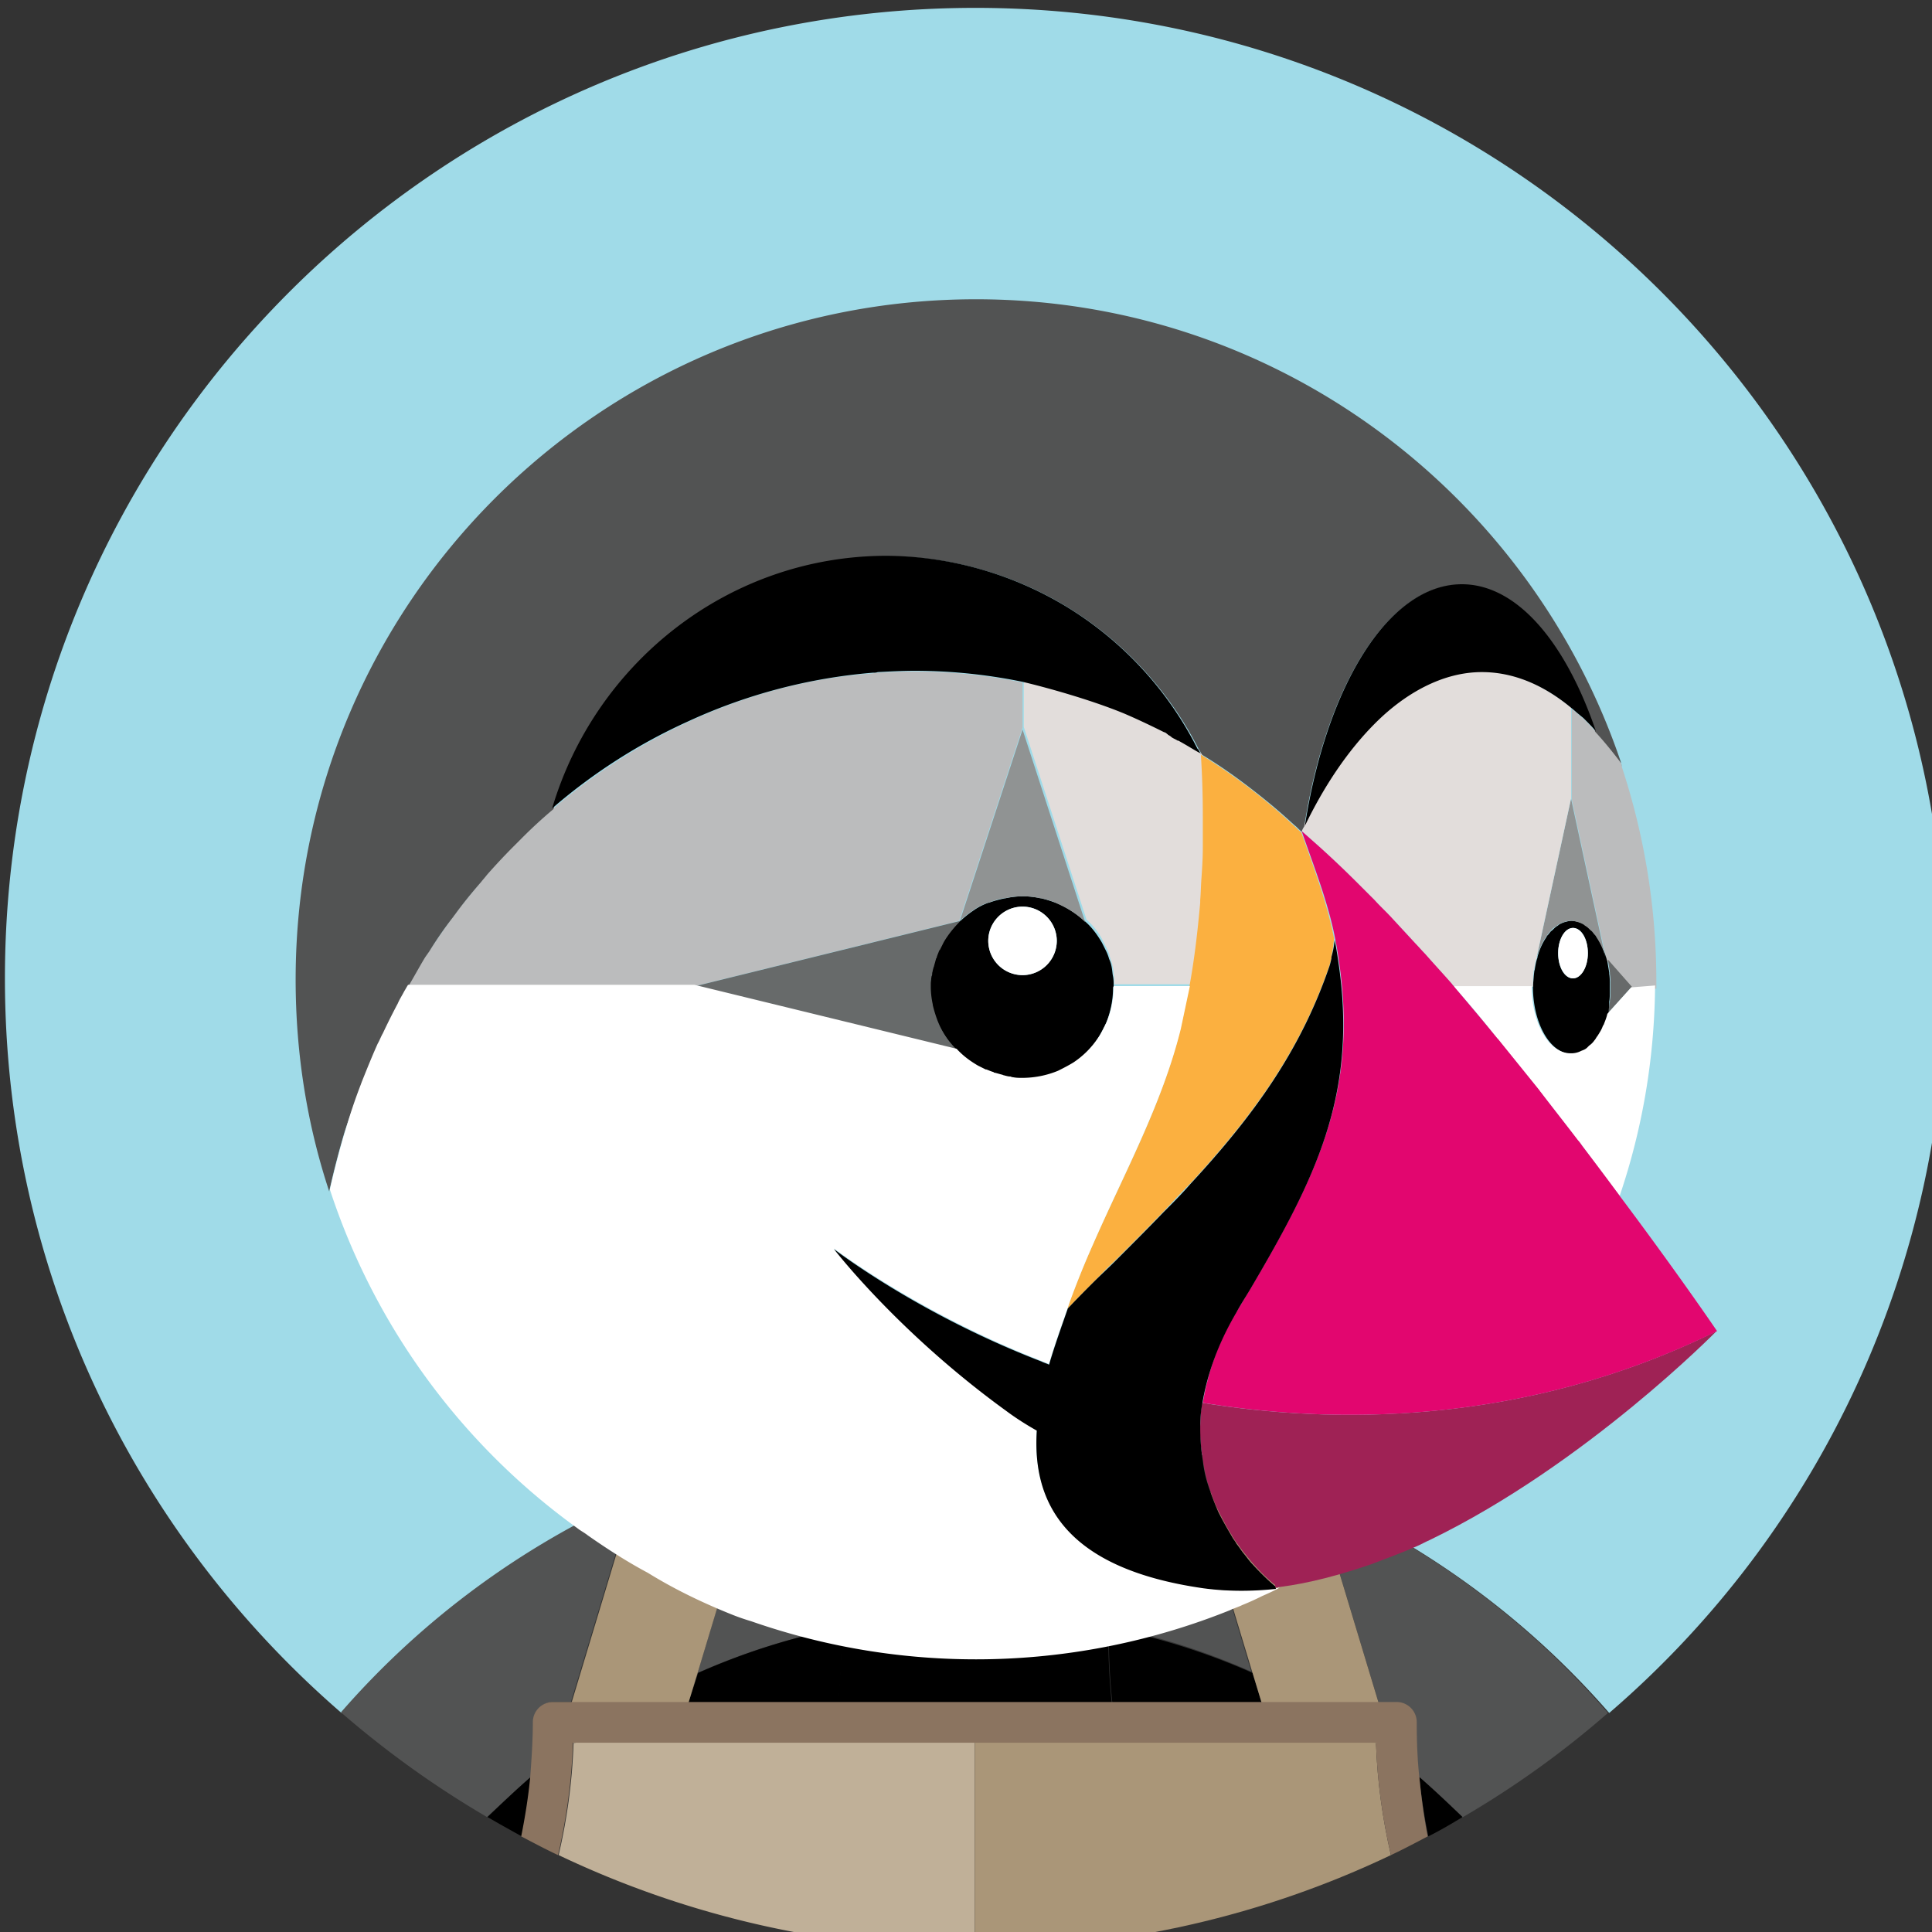 <svg viewBox="0 0 40 40" fill="none" xmlns="http://www.w3.org/2000/svg"><rect x="0" y="0" width="40" height="40" fill="#333333" stroke="none"/><path d="M13.117 30.997c.321-.147.643-.267.977-.4.375-.135.75-.268 1.124-.389.468-.147.95-.267 1.431-.374.655-.134 1.311-.241 1.966-.308a56.606 56.606 0 01-1.23 3.478l.04.669a14.505 14.505 0 015.538 0c0-.228.013-.455.04-.669a67.284 67.284 0 01-1.23-3.478c.655.067 1.324.16 1.966.308.481.107.95.227 1.431.374.375.12.75.241 1.124.388.334.12.655.254.976.401a17.411 17.411 0 016.047 4.468 20.02 20.02 0 006.97-15.21c0-11.089-8.99-20.092-20.093-20.092C9.104.163.102 9.153.102 20.256c0 6.073 2.702 11.517 6.969 15.21a17.411 17.411 0 016.046-4.469z" fill="#A0DBE8"/><path d="M14.441 34.636c.937-.415 1.94-.736 2.97-.936 0-.228-.013-.455-.04-.67.441-1.15.856-2.314 1.23-3.477-.655.067-1.324.16-1.966.307-.482.107-.95.228-1.431.375-.375.12-.75.24-1.124.388l1.458.361-1.097 3.652zM10.992 36.79c.04-.375.053-.75.053-1.137 0-.228.187-.415.415-.415h.36l1.285-4.254a17.41 17.41 0 00-6.046 4.468 20.082 20.082 0 003.023 2.167c.307-.28.602-.562.91-.83zM27.258 30.997l1.284 4.254h.361c.228 0 .415.188.415.415 0 .388.027.763.053 1.137.308.268.616.535.897.83a19.428 19.428 0 003.023-2.168 17.24 17.24 0 00-6.033-4.468zM24.81 30.957l1.457-.36c-.374-.135-.749-.268-1.123-.389-.468-.147-.95-.267-1.431-.374a20.02 20.02 0 00-1.967-.308 56.674 56.674 0 001.23 3.478l-.04.669c1.044.2 2.034.522 2.97.936l-1.097-3.652z" fill="#525353"/><path d="M20.182 35.251h2.836a12.15 12.15 0 01-.067-1.551 14.506 14.506 0 00-5.538 0c.013.521-.014 1.03-.067 1.551h2.836zM10.094 37.62c.227.133.468.267.709.4.08-.4.147-.816.187-1.23-.308.267-.602.548-.896.83z" fill="#000"/><path d="M14.254 35.251h3.103c.054-.521.08-1.043.067-1.551-1.043.2-2.033.521-2.97.936l-.2.615zM29.385 36.79c.04.414.107.83.187 1.23.24-.12.468-.254.709-.4-.294-.282-.589-.563-.896-.83zM26.12 35.251l-.188-.615a13.96 13.96 0 00-2.97-.936c-.013.521.014 1.03.067 1.551h3.09z" fill="#000"/><path d="M14.255 35.251l.188-.615 1.11-3.679-1.458-.36c-.335.12-.656.253-.977.4l-1.284 4.254h2.421zM25.933 34.636l.187.615h2.421l-1.284-4.254c-.321-.147-.642-.267-.977-.4l-1.458.36 1.11 3.679z" fill="#AA9678"/><path d="M11.873 36.108c.014-.014.027-.014.04-.027h-.04v.027z" fill="#C0B098"/><path d="M20.181 36.08h-8.267c-.013.014-.027.014-.04.028-.027.789-.134 1.551-.308 2.3a19.94 19.94 0 008.615 1.94v-4.267z" fill="#C0B098"/><path d="M28.501 36.08h-.04c.013.014.027.014.04.028v-.027z" fill="#AA9678"/><path d="M28.462 36.08h-8.28v4.268c3.076 0 6.006-.696 8.615-1.94-.174-.749-.281-1.525-.308-2.3 0-.014-.014-.027-.027-.027z" fill="#AA9678"/><path d="M29.385 36.79c-.04-.375-.053-.75-.053-1.137a.417.417 0 00-.415-.415h-17.47a.417.417 0 00-.415.415c0 .388-.027.762-.054 1.137-.04.414-.107.83-.187 1.23.254.134.508.268.762.388.174-.749.281-1.525.308-2.3v-.027H28.49v.026c.027.79.134 1.552.308 2.301.254-.12.508-.254.762-.388-.08-.4-.134-.816-.174-1.23z" fill="#8B7460"/><path d="M25.933 32.375c-.067-.067-.12-.147-.187-.227.067.093.134.16.187.227z" fill="#525353"/><path d="M26.402 32.843s-.2-.16-.468-.454c.267.294.468.454.468.454z" fill="#AA9678"/><path d="M33.558 15.788s0-.014 0 0a6.747 6.747 0 00-.522-.642c-.08-.094-.16-.174-.24-.255-.028-.026-.068-.053-.094-.08-.054-.053-.108-.094-.161-.134v1.873l.709 3.277c.013.027.013.054.027.08l.495.563h.521v-.147a14.21 14.21 0 00-.709-4.428c-.013-.054-.013-.08-.026-.107z" fill="#BBBCBD"/><path d="M33.331 20.135v.027c.013.08.013.16.013.24v.081c0 .08 0 .16-.013.227v.027l-.04.241.495-.549-.495-.561.04.267z" fill="#676A6A"/><path d="M33.317 20.764v-.027c.013-.08.013-.16.013-.227v-.054-.053c0-.08 0-.16-.013-.241v-.027l-.04-.24c-.014-.027-.014-.054-.027-.08a1.691 1.691 0 00-.187-.416c-.014-.013-.027-.026-.027-.04-.027-.026-.04-.053-.067-.08a.361.361 0 00-.107-.093c-.013-.014-.027-.014-.04-.027-.027-.027-.067-.04-.094-.054-.013 0-.027-.013-.04-.013a.484.484 0 00-.147-.027c-.054 0-.094.013-.147.027-.014 0-.027.013-.04.013-.027.014-.067.027-.094.054-.013.013-.027.013-.04.027-.04.026-.067.066-.107.093-.027.027-.04.054-.067.08-.013.014-.027.027-.027.04a1.31 1.31 0 00-.187.415v.014c-.027.067-.04.147-.054.227 0 .027-.013.04-.013.067-.013.093-.013.174-.027.267v.04c0 .763.361 1.392.803 1.392.08 0 .147-.027.227-.054.014 0 .027-.013.04-.013.027-.014.054-.04.08-.054.014-.013.028-.026.04-.04.041-.026.068-.067.108-.107.027-.027.04-.053.067-.093.013-.027.026-.04.04-.067.027-.04.04-.08.067-.134.013-.014.013-.027.026-.054.027-.066.04-.133.067-.2 0-.08.014-.16.014-.241zm-.75-.508c-.173 0-.307-.228-.307-.522 0-.281.134-.522.308-.522s.307.228.307.522c0 .294-.147.522-.307.522z" fill="#000"/><path d="M32.567 20.256c.17 0 .308-.234.308-.522 0-.288-.138-.522-.308-.522-.17 0-.307.234-.307.522 0 .288.138.522.307.522z" fill="#fff"/><path d="M31.818 19.814c.054-.16.107-.294.188-.415.013-.013.026-.026.026-.04.027-.026.04-.053.067-.08a.36.36 0 01.107-.093c.014-.014.027-.014.04-.027.027-.027.067-.04.094-.054.013 0 .027-.013.04-.013a.48.48 0 01.147-.027c.054 0 .094.013.148.027.013 0 .026.013.04.013.026.014.066.027.093.054.014.013.027.013.04.027.04.026.067.066.107.093.027.027.04.054.067.08.014.014.027.027.027.04.08.12.147.255.187.415l-.709-3.277-.709 3.277z" fill="#909393"/><path d="M23.057 20.416c0-.067 0-.134-.013-.2-.014-.067-.014-.12-.027-.188a.665.665 0 00-.054-.174.934.934 0 00-.067-.174l-.08-.16c-.093-.16-.2-.308-.334-.428a2.14 2.14 0 00-.589-.388 3.198 3.198 0 00-.334-.107h-.014a1.658 1.658 0 00-.722 0h-.013c-.12.027-.228.053-.335.093h-.013c-.107.04-.214.094-.308.161a2.082 2.082 0 00-.267.214h-.014c-.134.134-.254.281-.348.441l-.08.161s0 .013-.013.013a.654.654 0 00-.054.148c0 .013-.013.013-.013.026-.013.054-.027.094-.04.148 0 .013-.014.026-.014.04-.013.053-.013.093-.026.147 0 .013 0 .026-.014.04 0 .067-.013.134-.013.2 0 .12.013.241.04.362v.013c.027.12.054.228.107.348.094.214.227.415.388.588.134.134.28.255.441.348l.16.08h.014c.054.027.107.04.147.054.014 0 .014 0 .027.013.054.014.094.027.147.04.014 0 .027.014.04.014.054.013.094.013.148.027.013 0 .026 0 .04.013.067 0 .133.013.2.013a1.9 1.9 0 00.736-.147c.107-.053.214-.107.321-.174.2-.133.375-.307.509-.508.066-.107.12-.214.173-.321.094-.227.148-.482.148-.736v-.013l.013-.027zm-1.886-.227a.714.714 0 01-.71-.71c0-.387.322-.708.71-.708.388 0 .709.32.709.709a.714.714 0 01-.71.709z" fill="#000"/><path d="M21.17 20.189a.709.709 0 100-1.418.709.709 0 000 1.418z" fill="#fff"/><path d="M19.86 19.065l1.31-4v-.468-.187-.054-.08-.053-.054-.027-.013a11.202 11.202 0 00-2.233-.227c-.254 0-.509.013-.763.026-.04 0-.066 0-.107.014-1.31.093-2.595.441-3.785.99a12.215 12.215 0 00-3.492 2.42l-.12.121c-.2.2-.402.415-.589.629-.04.053-.08.094-.12.147-.187.228-.375.455-.549.682-.013.014-.026.04-.04.054-.16.227-.32.455-.481.695l-.094.134c-.12.2-.24.401-.348.602h5.94l5.47-1.35z" fill="#BBBCBD"/><path d="M24.876 18.624c.013-.16.027-.308.027-.469.013-.214.013-.414.027-.628v-.495-.147c0-.429-.027-.843-.04-1.271 0 0-.014 0-.014-.014 0 0-.013 0-.013-.013a7.444 7.444 0 01-.442-.254h-.013c-.04-.027-.08-.054-.12-.067-.027-.013-.054-.04-.08-.053l-.014-.014c-.027-.013-.054-.027-.067-.04-.268-.147-.549-.268-.83-.388-.668-.28-1.578-.535-2.1-.655v.936l1.298 3.986c.134.12.254.268.334.428l.08.16a.67.67 0 01.067.175c.014.053.04.12.054.174.013.067.027.12.027.187.013.067.013.134.013.2v.014h1.579c.107-.575.187-1.164.227-1.752 0 .026 0 .013 0 0z" fill="#E2DDDB"/><path d="M23.07 26.115c.361-.361.696-.696 1.017-1.03.187-.2.375-.402.562-.589 1.324-1.431 2.287-2.782 2.876-4.508.013-.04.027-.094.04-.16V19.8c.013-.067.027-.134.04-.214 0-.054.014-.107.014-.16-.148-.75-.429-1.486-.683-2.208v.013l-.013-.013c-.054-.04-.094-.094-.147-.134a12.222 12.222 0 00-1.913-1.458c.027.428.04.843.04 1.271v.642c0 .214-.013.428-.027.629-.013.16-.013.308-.027.468v.053c-.053.59-.12 1.178-.227 1.753l-.187.883c-.388 1.578-1.177 2.996-1.82 4.468-.173.388-.334.789-.481 1.19l-.04.12c.2-.213.388-.4.521-.534.174-.174.308-.321.455-.455z" fill="#FBB040"/><path d="M19.873 19.065c.08-.08.174-.147.268-.214.093-.067.2-.12.307-.16h.014c.107-.04.214-.08.334-.094h.013a1.658 1.658 0 01.723 0h.013c.12.027.228.053.335.107.214.093.414.214.588.388l-1.297-3.986-1.298 3.96z" fill="#909393"/><path d="M19.419 21.152a2.638 2.638 0 01-.108-.348v-.013c-.026-.12-.04-.241-.04-.361 0-.067 0-.134.014-.201 0-.014 0-.027.013-.04 0-.054.013-.094.027-.147 0-.014.013-.027.013-.04.014-.054.027-.094.04-.148 0-.013.014-.013.014-.026.013-.054.04-.107.053-.148 0 0 0-.013.014-.013l.08-.16c.093-.161.214-.308.348-.442l-5.485 1.351h-.013l5.43 1.325a1.645 1.645 0 01-.4-.59z" fill="#676A6A"/><path d="M31.751 20.122c0-.027.014-.054.014-.067.013-.08.026-.16.053-.227V19.8l.71-3.278v-1.872c-.59-.482-1.205-.75-1.86-.75-.83 0-1.592.455-2.167 1.017-.63.616-1.11 1.391-1.512 2.167-.013.04-.04.067-.053.107l.36.321c.268.241.536.495.79.75l.361.36c.12.134.254.255.375.389.16.174.32.334.468.508.067.067.134.147.2.214.188.214.375.415.562.629l.067.067h1.619v-.04c0-.08 0-.175.013-.268z" fill="#E2DDDB"/><path d="M7.472 22.49c0-.014.014-.027.014-.04.107-.268.214-.536.334-.803.027-.08.067-.147.107-.214.094-.214.2-.415.308-.616.04-.08.08-.16.133-.254.027-.04.054-.093.08-.133.121-.201.228-.402.349-.602.026-.04.066-.094.093-.134a8.06 8.06 0 01.482-.696c.013-.013.026-.04.04-.053.174-.241.361-.468.548-.683.04-.053.08-.093.12-.147.188-.214.389-.428.59-.628l.12-.12a9.86 9.86 0 01.669-.616c.896-3.023 3.665-5.23 6.929-5.23 1.31 0 2.622.374 3.745 1.07a7.36 7.36 0 012.69 2.93s0 .012.013.012a.78.78 0 00.053.094c.509.308.99.669 1.458 1.057.16.134.308.267.455.401.054.04.094.094.147.134a.403.403 0 01.054-.107c.454-2.903 1.739-5.003 3.25-5.003 1.137 0 2.154 1.19 2.77 3.023v.014c.173.187.347.4.521.628 0 0 0 .014.014.014.013.026.013.053.026.08l-.027-.094c-1.886-5.565-7.143-9.578-13.35-9.578-7.785 0-14.086 6.3-14.086 14.086 0 1.539.24 3.01.696 4.388v-.013c.093-.415.2-.83.32-1.231.108-.321.215-.629.335-.936z" fill="#525353"/><path d="M33.772 20.443l-.494.548c-.014.067-.04.134-.067.201 0 .013-.014.027-.027.053a.629.629 0 01-.067.134c-.013.027-.027.04-.04.067-.027.027-.04.067-.067.094a.407.407 0 01-.107.107l-.04.04c-.027.027-.054.04-.08.053-.014 0-.027.014-.04.014a.439.439 0 01-.228.053c-.441 0-.803-.615-.803-1.39h-1.618c.307.347.602.695.883 1.056l.013.013.843 1.044c.013.013.027.04.04.053.267.335.522.67.776 1.004.026.026.053.066.08.093.268.361.535.723.803 1.07v.014c.468-1.378.722-2.836.735-4.361l-.495.04z" fill="#fff"/><path d="M18.067 13.928c.04 0 .067 0 .107-.013.254-.013.508-.027.762-.027.763 0 1.512.08 2.234.228v.36-.36c.508.12 1.418.374 2.1.655.281.12.562.254.83.388.013 0 .04.013.067.04 0 0 .013 0 .013.014a.277.277 0 01.08.053c.04.027.08.04.12.067h.014c.174.094.361.214.442.254.013 0 .013.013.013.013l.013.014a.753.753 0 00-.053-.094s0-.013-.014-.013a7.28 7.28 0 00-2.689-2.93 7.283 7.283 0 00-3.745-1.07c-3.264 0-6.033 2.207-6.93 5.23a11.64 11.64 0 012.823-1.805 11.34 11.34 0 013.813-1.004zM28.514 14.932c.575-.562 1.338-1.017 2.167-1.017.655 0 1.284.267 1.86.749.053.04.106.094.16.134.027.027.067.053.093.08.08.08.161.16.241.254v-.013c-.628-1.833-1.632-3.023-2.769-3.023-1.511 0-2.796 2.086-3.25 5.003.374-.776.87-1.552 1.498-2.167z" fill="#000"/><path d="M15.164 33.432c.134.053.254.094.388.134a14.113 14.113 0 009.912-.228c.08-.04.174-.066.255-.107.133-.053.28-.12.414-.187.12-.053.241-.107.361-.174-.026 0-.053.014-.08.014-.508.053-1.003.066-1.498-.014-2.903-.414-3.545-1.82-3.451-3.264a7.37 7.37 0 01-.642-.415c-2.235-1.618-3.559-3.344-3.559-3.344s1.726 1.325 4.294 2.328c.054.027.107.04.16.067.121-.415.268-.816.389-1.164l.04-.12c.147-.402.308-.803.481-1.191.642-1.471 1.432-2.903 1.82-4.468l.187-.883h-1.579v.014a1.9 1.9 0 01-.147.735c-.053.107-.107.228-.174.321-.133.201-.307.375-.508.509-.107.066-.214.12-.321.174a1.95 1.95 0 01-.736.147c-.067 0-.134 0-.2-.014-.014 0-.027 0-.04-.013-.054 0-.094-.013-.148-.027-.013 0-.026-.013-.04-.013-.053-.014-.093-.027-.147-.04-.013 0-.013 0-.027-.014-.053-.013-.107-.04-.147-.053h-.013l-.16-.08c-.161-.094-.308-.201-.442-.348l-5.431-1.325H8.449c-.027.04-.054.094-.08.134-.04.08-.094.16-.134.254-.107.201-.214.415-.308.616-.04.067-.067.147-.107.214-.12.267-.227.535-.334.802 0 .014-.014.027-.014.04-.12.308-.227.63-.32.95-.121.401-.228.816-.322 1.23a14.02 14.02 0 005.123 7.01c.067.054.148.094.215.148.4.28.816.548 1.244.776.561.347 1.15.628 1.752.869z" fill="#fff"/><path d="M24.89 29.044c-.027.148-.04.295-.04.442-.014.254.013.508.053.735.026.161.053.308.093.455.067.214.134.415.228.602.093.188.187.362.28.509.027.053.067.107.094.147.054.067.094.134.147.2l.188.228c.254.294.468.455.468.455v.013c0 .014 0 .027.013.04.027 0 .054-.013.08-.013.63-.08 1.258-.254 1.887-.468.32-.12.642-.241.95-.375.093-.04.187-.094.28-.134 3.224-1.565 5.927-4.32 5.927-4.32-4.04 1.993-8.013 1.912-10.649 1.484z" fill="#9F2255"/><path d="M32.674 23.613c-.254-.334-.521-.669-.775-1.003-.014-.013-.027-.04-.04-.053l-.843-1.044-.014-.013c-.294-.361-.588-.71-.883-1.057-.013-.027-.04-.04-.053-.067-.187-.214-.375-.415-.562-.629-.067-.067-.134-.147-.2-.214l-.469-.508c-.12-.134-.254-.254-.374-.388l-.361-.361a20.84 20.84 0 00-.79-.75l-.361-.32c.254.735.548 1.471.696 2.234.04.2.067.388.093.575.361 2.635-.495 4.36-1.832 6.635-.094.16-.201.334-.295.495a5.103 5.103 0 00-.615 1.458c-.04.147-.067.294-.094.441 2.636.428 6.595.509 10.648-1.485 0 0-.789-1.163-1.993-2.769a74.738 74.738 0 00-.802-1.07c-.027-.04-.054-.08-.08-.107z" fill="#E2066F"/><path d="M26.402 32.843s-.2-.16-.468-.454c-.067-.067-.12-.148-.187-.228-.054-.067-.094-.134-.148-.2-.026-.054-.066-.094-.093-.148-.094-.16-.187-.32-.281-.508a6.273 6.273 0 01-.227-.602 2.488 2.488 0 01-.094-.455 4.33 4.33 0 01-.054-.735c0-.148.014-.295.04-.442a5.18 5.18 0 01.094-.441c.12-.455.308-.937.615-1.458.094-.174.201-.335.295-.495 1.338-2.274 2.194-3.987 1.833-6.635-.027-.188-.054-.388-.094-.576a2.02 2.02 0 01-.067.348v.027c-.013.067-.027.12-.04.16-.589 1.726-1.552 3.077-2.876 4.508-.174.201-.361.389-.562.59-.321.334-.669.681-1.017 1.03-.147.146-.294.28-.441.427-.134.134-.321.321-.522.535-.12.348-.267.75-.388 1.164-.053-.027-.107-.04-.16-.067-2.569-.99-4.294-2.327-4.294-2.327s1.324 1.725 3.558 3.344c.214.16.428.294.642.415-.094 1.458.549 2.849 3.451 3.264.495.066.99.066 1.498.013 0-.027-.013-.04-.013-.053z" fill="#000"/></svg>